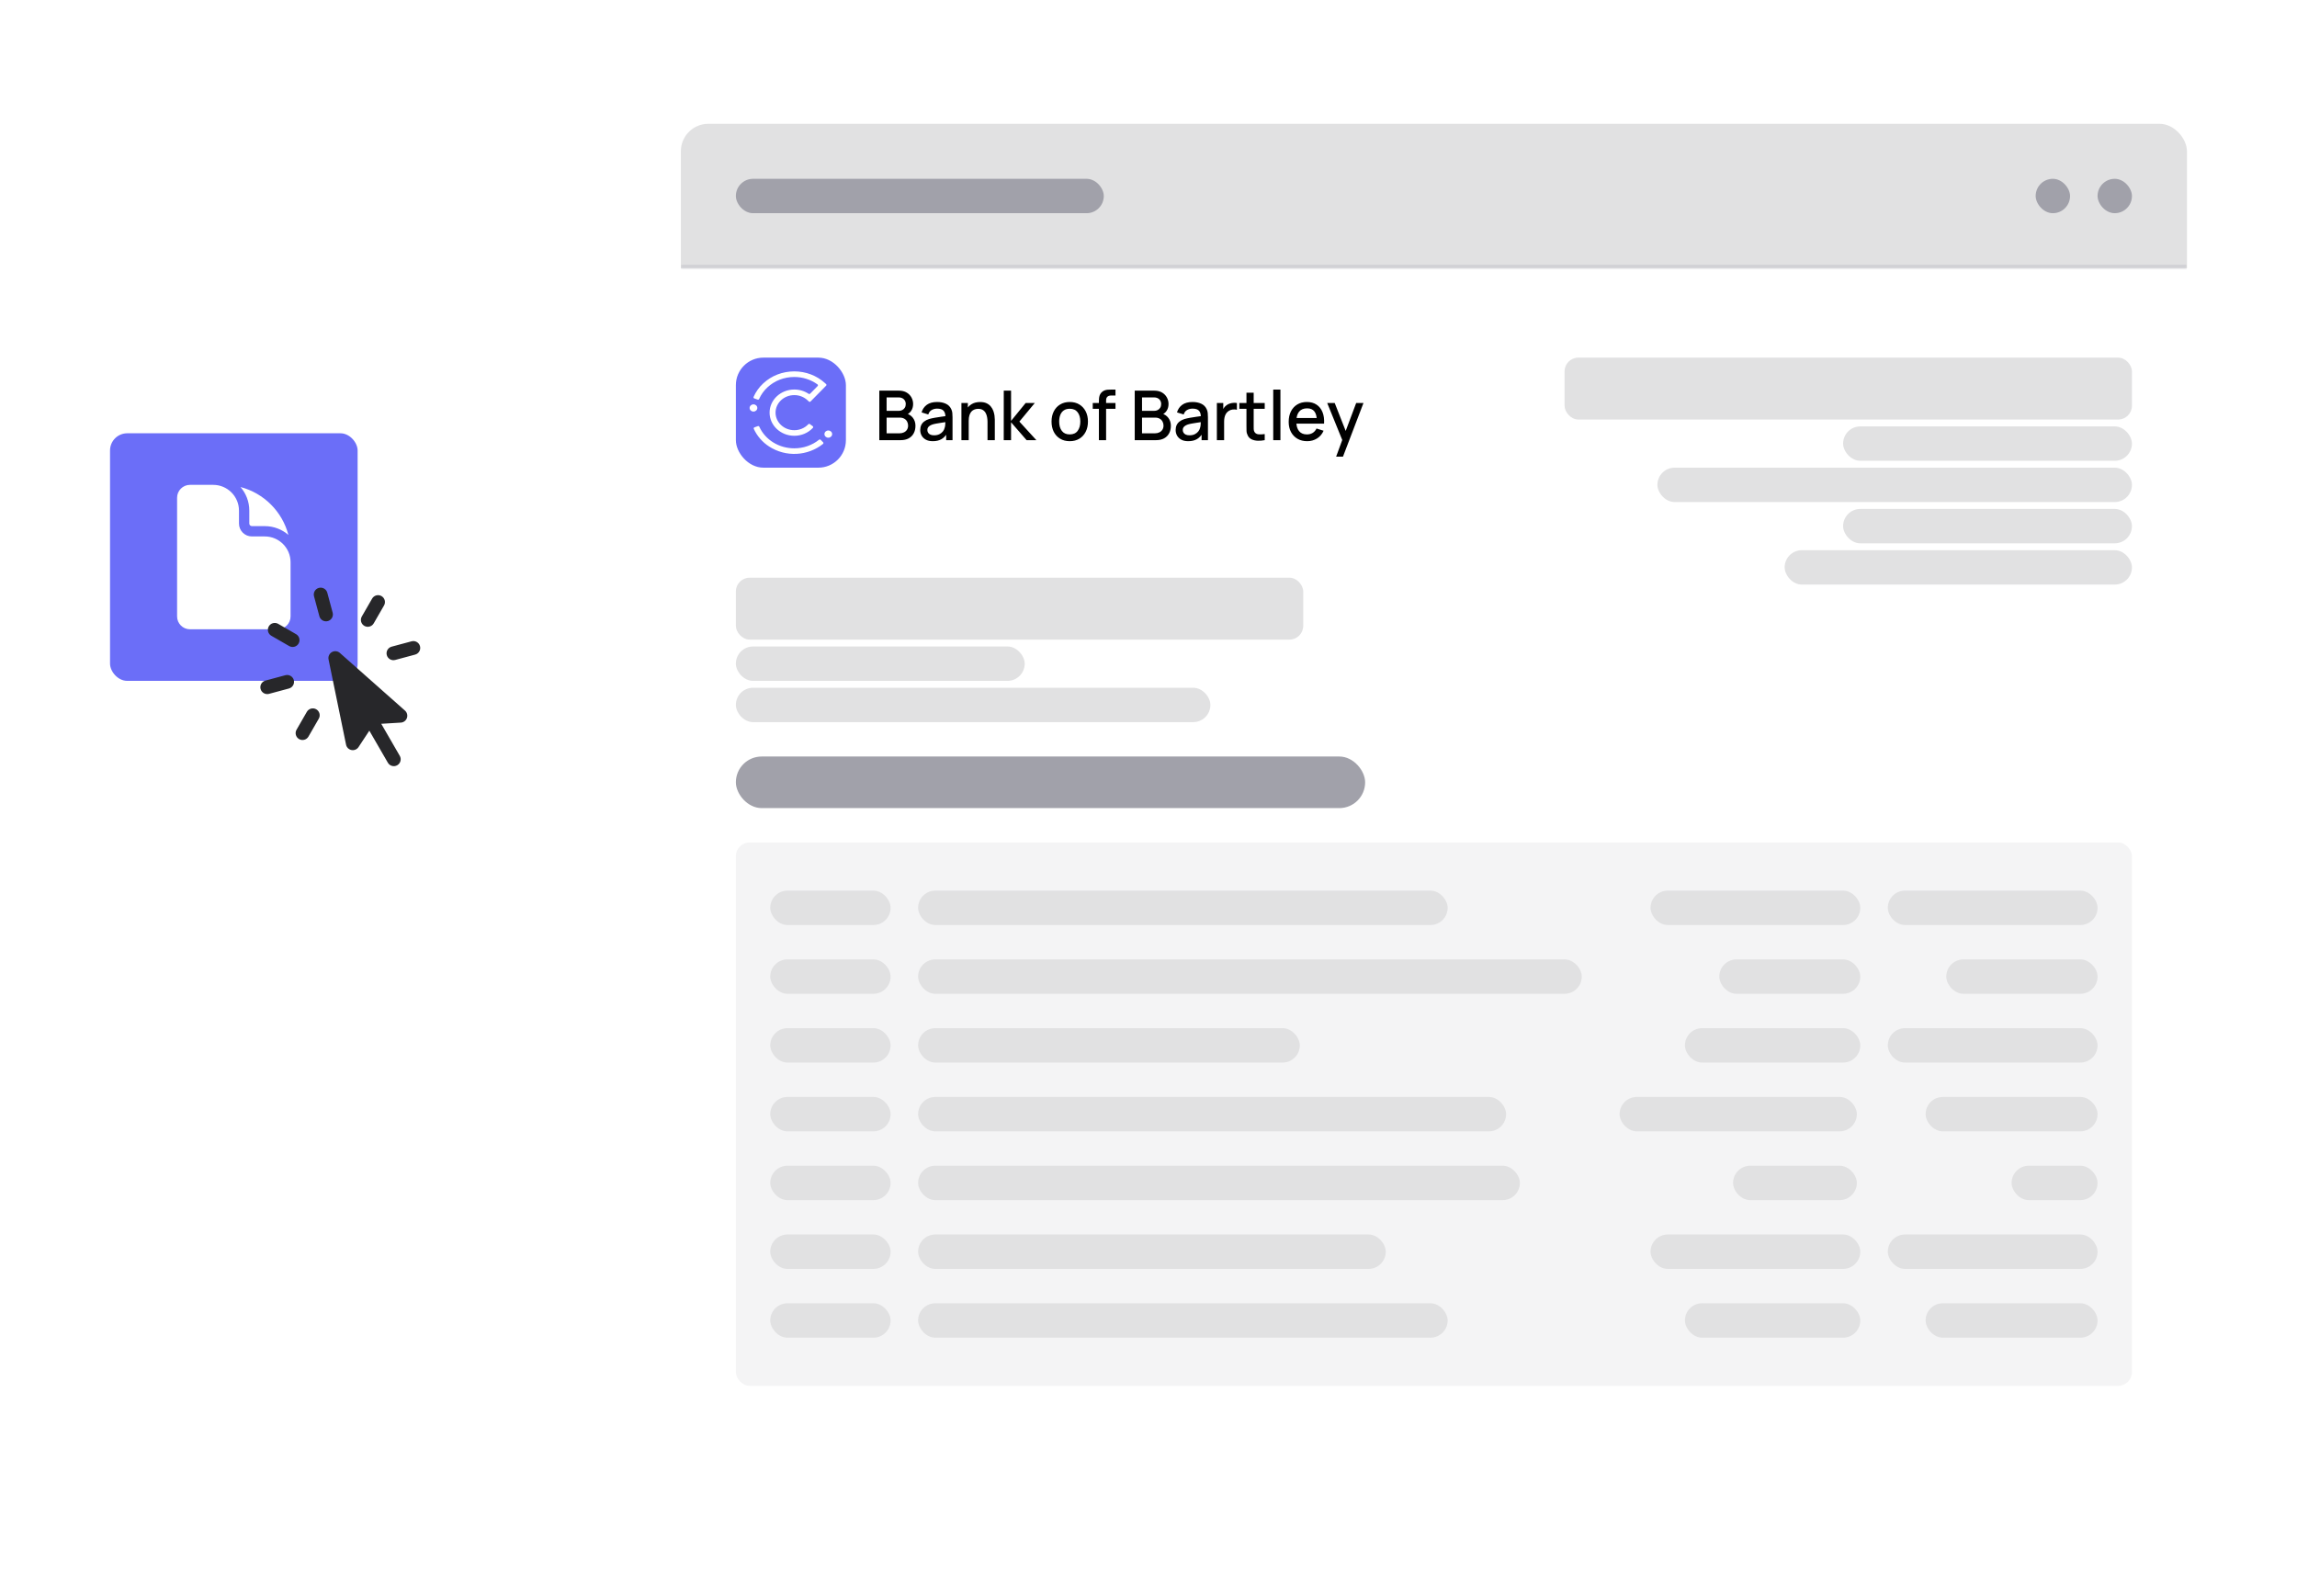 <svg width="668" height="464" viewBox="0 0 668 464" fill="none" xmlns="http://www.w3.org/2000/svg">
<g filter="url(#filter0_dd_131_5015)">
<g filter="url(#filter1_dd_131_5015)">
<g clip-path="url(#clip0_131_5015)">
<rect x="198" y="32" width="438" height="400" rx="8" fill="white"/>
<mask id="path-3-inside-1_131_5015" fill="white">
<path d="M198 40C198 35.582 201.582 32 206 32H628C632.418 32 636 35.582 636 40V74H198V40Z"/>
</mask>
<path d="M198 40C198 35.582 201.582 32 206 32H628C632.418 32 636 35.582 636 40V74H198V40Z" fill="#E1E1E2"/>
<path d="M198 32H636H198ZM636 75H198V73H636V75ZM198 74V32V74ZM636 32V74V32Z" fill="#D0D0D4" mask="url(#path-3-inside-1_131_5015)"/>
<rect x="214" y="48" width="107" height="10" rx="5" fill="#A1A1AA"/>
<rect x="592" y="48" width="10" height="10" rx="5" fill="#A1A1AA"/>
<rect x="610" y="48" width="10" height="10" rx="5" fill="#A1A1AA"/>
<rect x="214" y="100" width="32" height="32" rx="8" fill="#6B6EF8"/>
<path fill-rule="evenodd" clip-rule="evenodd" d="M230.987 105.63C228.031 105.63 225.251 106.709 223.16 108.668C222.137 109.62 221.322 110.762 220.761 112.027C220.728 112.105 220.665 112.166 220.587 112.2C220.508 112.234 220.419 112.237 220.338 112.208L219.344 111.855C219.302 111.84 219.263 111.817 219.23 111.786C219.197 111.756 219.17 111.72 219.152 111.68C219.134 111.639 219.124 111.596 219.123 111.552C219.123 111.508 219.132 111.464 219.149 111.423C219.799 109.951 220.747 108.621 221.936 107.514C224.354 105.248 227.57 104 230.99 104C234.321 104 237.477 105.195 239.876 107.365L240.236 107.692C240.268 107.721 240.295 107.757 240.313 107.796C240.332 107.836 240.342 107.878 240.343 107.922C240.344 107.965 240.337 108.009 240.321 108.049C240.305 108.09 240.28 108.127 240.249 108.158L235.71 112.763C235.68 112.794 235.643 112.819 235.603 112.836C235.563 112.853 235.519 112.862 235.475 112.863C235.431 112.864 235.388 112.856 235.347 112.841C235.306 112.825 235.268 112.801 235.237 112.772L234.84 112.399C233.805 111.43 232.422 110.893 230.987 110.901C227.983 110.901 225.541 113.188 225.541 116.001C225.541 118.813 227.986 121.101 230.987 121.101C231.755 121.106 232.516 120.954 233.221 120.655C233.925 120.355 234.558 119.916 235.077 119.364C235.133 119.306 235.21 119.269 235.292 119.263C235.374 119.256 235.455 119.279 235.521 119.328L236.352 119.94C236.389 119.967 236.42 120.002 236.442 120.042C236.465 120.082 236.479 120.126 236.483 120.172C236.487 120.217 236.481 120.263 236.466 120.306C236.451 120.349 236.427 120.389 236.395 120.422C235.029 121.892 233.081 122.728 230.987 122.728C227.026 122.728 223.806 119.709 223.806 116.001C223.806 112.292 227.029 109.275 230.987 109.275C232.475 109.268 233.929 109.704 235.157 110.524C235.222 110.569 235.302 110.59 235.382 110.583C235.462 110.576 235.537 110.541 235.593 110.485L237.778 108.27C237.811 108.238 237.836 108.198 237.852 108.155C237.868 108.112 237.874 108.066 237.871 108.02C237.867 107.975 237.854 107.93 237.831 107.89C237.809 107.85 237.778 107.815 237.74 107.787C235.786 106.378 233.418 105.622 230.987 105.63ZM220.813 120.089C222.559 123.917 226.518 126.373 230.986 126.373C233.618 126.382 236.17 125.497 238.202 123.869C238.267 123.815 238.351 123.788 238.436 123.792C238.521 123.797 238.601 123.832 238.66 123.892L239.369 124.621C239.401 124.654 239.425 124.691 239.441 124.733C239.457 124.775 239.464 124.819 239.461 124.863C239.459 124.907 239.447 124.95 239.427 124.99C239.407 125.03 239.378 125.065 239.344 125.094C237.162 126.831 234.468 127.844 231.653 127.983C228.839 128.123 226.053 127.382 223.702 125.868C221.732 124.601 220.173 122.813 219.21 120.713C219.192 120.673 219.183 120.629 219.183 120.585C219.182 120.541 219.192 120.497 219.209 120.457C219.227 120.416 219.253 120.379 219.286 120.349C219.319 120.319 219.357 120.295 219.4 120.279L220.388 119.915C220.469 119.885 220.557 119.887 220.637 119.919C220.716 119.952 220.779 120.013 220.813 120.089ZM220.239 114.638C220.239 114.055 219.738 113.589 219.12 113.589C218.501 113.589 218 114.059 218 114.638C218 115.217 218.501 115.687 219.12 115.687C219.738 115.687 220.239 115.218 220.239 114.638ZM242 122.236C242 122.816 241.499 123.286 240.88 123.286C240.262 123.286 239.761 122.816 239.761 122.236C239.761 121.656 240.262 121.185 240.88 121.185C241.499 121.185 242 121.656 242 122.236Z" fill="white"/>
<path d="M255.718 124V109.6H261.378C262.292 109.6 263.058 109.787 263.678 110.16C264.298 110.533 264.765 111.017 265.078 111.61C265.392 112.197 265.548 112.817 265.548 113.47C265.548 114.263 265.352 114.943 264.958 115.51C264.572 116.077 264.048 116.463 263.388 116.67L263.368 116.18C264.288 116.407 264.995 116.85 265.488 117.51C265.982 118.163 266.228 118.927 266.228 119.8C266.228 120.647 266.058 121.383 265.718 122.01C265.385 122.637 264.895 123.127 264.248 123.48C263.608 123.827 262.832 124 261.918 124H255.718ZM257.838 122.01H261.598C262.072 122.01 262.495 121.92 262.868 121.74C263.248 121.56 263.545 121.303 263.758 120.97C263.978 120.63 264.088 120.227 264.088 119.76C264.088 119.327 263.992 118.937 263.798 118.59C263.612 118.237 263.338 117.96 262.978 117.76C262.625 117.553 262.208 117.45 261.728 117.45H257.838V122.01ZM257.838 115.48H261.348C261.735 115.48 262.082 115.403 262.388 115.25C262.702 115.09 262.948 114.863 263.128 114.57C263.315 114.27 263.408 113.91 263.408 113.49C263.408 112.93 263.222 112.47 262.848 112.11C262.475 111.75 261.975 111.57 261.348 111.57H257.838V115.48ZM271.268 124.3C270.468 124.3 269.798 124.153 269.258 123.86C268.718 123.56 268.308 123.167 268.028 122.68C267.755 122.187 267.618 121.647 267.618 121.06C267.618 120.513 267.715 120.033 267.908 119.62C268.102 119.207 268.388 118.857 268.768 118.57C269.148 118.277 269.615 118.04 270.168 117.86C270.648 117.72 271.192 117.597 271.798 117.49C272.405 117.383 273.042 117.283 273.708 117.19C274.382 117.097 275.048 117.003 275.708 116.91L274.948 117.33C274.962 116.483 274.782 115.857 274.408 115.45C274.042 115.037 273.408 114.83 272.508 114.83C271.942 114.83 271.422 114.963 270.948 115.23C270.475 115.49 270.145 115.923 269.958 116.53L268.008 115.93C268.275 115.003 268.782 114.267 269.528 113.72C270.282 113.173 271.282 112.9 272.528 112.9C273.495 112.9 274.335 113.067 275.048 113.4C275.768 113.727 276.295 114.247 276.628 114.96C276.802 115.313 276.908 115.687 276.948 116.08C276.988 116.473 277.008 116.897 277.008 117.35V124H275.158V121.53L275.518 121.85C275.072 122.677 274.502 123.293 273.808 123.7C273.122 124.1 272.275 124.3 271.268 124.3ZM271.638 122.59C272.232 122.59 272.742 122.487 273.168 122.28C273.595 122.067 273.938 121.797 274.198 121.47C274.458 121.143 274.628 120.803 274.708 120.45C274.822 120.13 274.885 119.77 274.898 119.37C274.918 118.97 274.928 118.65 274.928 118.41L275.608 118.66C274.948 118.76 274.348 118.85 273.808 118.93C273.268 119.01 272.778 119.09 272.338 119.17C271.905 119.243 271.518 119.333 271.178 119.44C270.892 119.54 270.635 119.66 270.408 119.8C270.188 119.94 270.012 120.11 269.878 120.31C269.752 120.51 269.688 120.753 269.688 121.04C269.688 121.32 269.758 121.58 269.898 121.82C270.038 122.053 270.252 122.24 270.538 122.38C270.825 122.52 271.192 122.59 271.638 122.59ZM287.185 124V118.69C287.185 118.27 287.148 117.84 287.075 117.4C287.008 116.953 286.875 116.54 286.675 116.16C286.482 115.78 286.205 115.473 285.845 115.24C285.492 115.007 285.028 114.89 284.455 114.89C284.082 114.89 283.728 114.953 283.395 115.08C283.062 115.2 282.768 115.397 282.515 115.67C282.268 115.943 282.072 116.303 281.925 116.75C281.785 117.197 281.715 117.74 281.715 118.38L280.415 117.89C280.415 116.91 280.598 116.047 280.965 115.3C281.332 114.547 281.858 113.96 282.545 113.54C283.232 113.12 284.062 112.91 285.035 112.91C285.782 112.91 286.408 113.03 286.915 113.27C287.422 113.51 287.832 113.827 288.145 114.22C288.465 114.607 288.708 115.03 288.875 115.49C289.042 115.95 289.155 116.4 289.215 116.84C289.275 117.28 289.305 117.667 289.305 118V124H287.185ZM279.595 124V113.2H281.465V116.32H281.715V124H279.595ZM291.9 124L291.91 109.6H294.03V118.4L298.27 113.2H300.93L296.45 118.6L301.39 124H298.55L294.03 118.8V124H291.9ZM311.092 124.3C310.012 124.3 309.075 124.057 308.282 123.57C307.489 123.083 306.875 122.413 306.442 121.56C306.015 120.7 305.802 119.71 305.802 118.59C305.802 117.463 306.022 116.473 306.462 115.62C306.902 114.76 307.519 114.093 308.312 113.62C309.105 113.14 310.032 112.9 311.092 112.9C312.172 112.9 313.109 113.143 313.902 113.63C314.695 114.117 315.309 114.787 315.742 115.64C316.175 116.493 316.392 117.477 316.392 118.59C316.392 119.717 316.172 120.71 315.732 121.57C315.299 122.423 314.685 123.093 313.892 123.58C313.099 124.06 312.165 124.3 311.092 124.3ZM311.092 122.33C312.125 122.33 312.895 121.983 313.402 121.29C313.915 120.59 314.172 119.69 314.172 118.59C314.172 117.463 313.912 116.563 313.392 115.89C312.879 115.21 312.112 114.87 311.092 114.87C310.392 114.87 309.815 115.03 309.362 115.35C308.909 115.663 308.572 116.1 308.352 116.66C308.132 117.213 308.022 117.857 308.022 118.59C308.022 119.723 308.282 120.63 308.802 121.31C309.322 121.99 310.085 122.33 311.092 122.33ZM319.579 124V112.82C319.579 112.547 319.589 112.257 319.609 111.95C319.629 111.637 319.686 111.33 319.779 111.03C319.879 110.723 320.043 110.443 320.269 110.19C320.543 109.89 320.843 109.677 321.169 109.55C321.496 109.423 321.819 109.35 322.139 109.33C322.466 109.31 322.766 109.3 323.039 109.3H324.399V111.02H323.139C322.646 111.02 322.276 111.143 322.029 111.39C321.789 111.63 321.669 111.973 321.669 112.42V124H319.579ZM317.789 114.88V113.2H324.399V114.88H317.789ZM329.996 124V109.6H335.656C336.569 109.6 337.336 109.787 337.956 110.16C338.576 110.533 339.042 111.017 339.356 111.61C339.669 112.197 339.826 112.817 339.826 113.47C339.826 114.263 339.629 114.943 339.236 115.51C338.849 116.077 338.326 116.463 337.666 116.67L337.646 116.18C338.566 116.407 339.272 116.85 339.766 117.51C340.259 118.163 340.506 118.927 340.506 119.8C340.506 120.647 340.336 121.383 339.996 122.01C339.662 122.637 339.172 123.127 338.526 123.48C337.886 123.827 337.109 124 336.196 124H329.996ZM332.116 122.01H335.876C336.349 122.01 336.772 121.92 337.146 121.74C337.526 121.56 337.822 121.303 338.036 120.97C338.256 120.63 338.366 120.227 338.366 119.76C338.366 119.327 338.269 118.937 338.076 118.59C337.889 118.237 337.616 117.96 337.256 117.76C336.902 117.553 336.486 117.45 336.006 117.45H332.116V122.01ZM332.116 115.48H335.626C336.012 115.48 336.359 115.403 336.666 115.25C336.979 115.09 337.226 114.863 337.406 114.57C337.592 114.27 337.686 113.91 337.686 113.49C337.686 112.93 337.499 112.47 337.126 112.11C336.752 111.75 336.252 111.57 335.626 111.57H332.116V115.48ZM345.546 124.3C344.746 124.3 344.076 124.153 343.536 123.86C342.996 123.56 342.586 123.167 342.306 122.68C342.032 122.187 341.896 121.647 341.896 121.06C341.896 120.513 341.992 120.033 342.186 119.62C342.379 119.207 342.666 118.857 343.046 118.57C343.426 118.277 343.892 118.04 344.446 117.86C344.926 117.72 345.469 117.597 346.076 117.49C346.682 117.383 347.319 117.283 347.986 117.19C348.659 117.097 349.326 117.003 349.986 116.91L349.226 117.33C349.239 116.483 349.059 115.857 348.686 115.45C348.319 115.037 347.686 114.83 346.786 114.83C346.219 114.83 345.699 114.963 345.226 115.23C344.752 115.49 344.422 115.923 344.236 116.53L342.286 115.93C342.552 115.003 343.059 114.267 343.806 113.72C344.559 113.173 345.559 112.9 346.806 112.9C347.772 112.9 348.612 113.067 349.326 113.4C350.046 113.727 350.572 114.247 350.906 114.96C351.079 115.313 351.186 115.687 351.226 116.08C351.266 116.473 351.286 116.897 351.286 117.35V124H349.436V121.53L349.796 121.85C349.349 122.677 348.779 123.293 348.086 123.7C347.399 124.1 346.552 124.3 345.546 124.3ZM345.916 122.59C346.509 122.59 347.019 122.487 347.446 122.28C347.872 122.067 348.216 121.797 348.476 121.47C348.736 121.143 348.906 120.803 348.986 120.45C349.099 120.13 349.162 119.77 349.176 119.37C349.196 118.97 349.206 118.65 349.206 118.41L349.886 118.66C349.226 118.76 348.626 118.85 348.086 118.93C347.546 119.01 347.056 119.09 346.616 119.17C346.182 119.243 345.796 119.333 345.456 119.44C345.169 119.54 344.912 119.66 344.686 119.8C344.466 119.94 344.289 120.11 344.156 120.31C344.029 120.51 343.966 120.753 343.966 121.04C343.966 121.32 344.036 121.58 344.176 121.82C344.316 122.053 344.529 122.24 344.816 122.38C345.102 122.52 345.469 122.59 345.916 122.59ZM353.882 124V113.2H355.742V115.82L355.482 115.48C355.616 115.133 355.789 114.817 356.002 114.53C356.216 114.237 356.462 113.997 356.742 113.81C357.016 113.61 357.319 113.457 357.652 113.35C357.992 113.237 358.339 113.17 358.692 113.15C359.046 113.123 359.386 113.14 359.712 113.2V115.16C359.359 115.067 358.966 115.04 358.532 115.08C358.106 115.12 357.712 115.257 357.352 115.49C357.012 115.71 356.742 115.977 356.542 116.29C356.349 116.603 356.209 116.953 356.122 117.34C356.036 117.72 355.992 118.123 355.992 118.55V124H353.882ZM367.797 124C367.117 124.133 366.45 124.19 365.797 124.17C365.143 124.15 364.56 124.023 364.047 123.79C363.533 123.557 363.147 123.19 362.887 122.69C362.653 122.243 362.527 121.79 362.507 121.33C362.493 120.863 362.487 120.337 362.487 119.75V110.2H364.587V119.65C364.587 120.083 364.59 120.46 364.597 120.78C364.61 121.1 364.68 121.37 364.807 121.59C365.047 122.003 365.427 122.24 365.947 122.3C366.473 122.353 367.09 122.33 367.797 122.23V124ZM360.417 114.88V113.2H367.797V114.88H360.417ZM370.274 124V109.3H372.364V124H370.274ZM380.157 124.3C379.083 124.3 378.14 124.067 377.327 123.6C376.52 123.127 375.89 122.47 375.437 121.63C374.99 120.783 374.767 119.803 374.767 118.69C374.767 117.51 374.987 116.487 375.427 115.62C375.873 114.753 376.493 114.083 377.287 113.61C378.08 113.137 379.003 112.9 380.057 112.9C381.157 112.9 382.093 113.157 382.867 113.67C383.64 114.177 384.217 114.9 384.597 115.84C384.983 116.78 385.137 117.897 385.057 119.19H382.967V118.43C382.953 117.177 382.713 116.25 382.247 115.65C381.787 115.05 381.083 114.75 380.137 114.75C379.09 114.75 378.303 115.08 377.777 115.74C377.25 116.4 376.987 117.353 376.987 118.6C376.987 119.787 377.25 120.707 377.777 121.36C378.303 122.007 379.063 122.33 380.057 122.33C380.71 122.33 381.273 122.183 381.747 121.89C382.227 121.59 382.6 121.163 382.867 120.61L384.917 121.26C384.497 122.227 383.86 122.977 383.007 123.51C382.153 124.037 381.203 124.3 380.157 124.3ZM376.307 119.19V117.56H384.017V119.19H376.307ZM388.565 128.8L390.655 123.11L390.685 124.79L385.975 113.2H388.155L391.675 122.15H391.035L394.395 113.2H396.515L390.555 128.8H388.565Z" fill="black"/>
<rect x="214" y="164" width="165" height="18" rx="4" fill="#E1E1E2"/>
<rect x="214" y="184" width="84" height="10" rx="5" fill="#E1E1E2"/>
<rect x="214" y="196" width="138" height="10" rx="5" fill="#E1E1E2"/>
<rect x="455" y="100" width="165" height="18" rx="4" fill="#E1E1E2"/>
<rect x="536" y="120" width="84" height="10" rx="5" fill="#E1E1E2"/>
<rect x="482" y="132" width="138" height="10" rx="5" fill="#E1E1E2"/>
<rect x="536" y="144" width="84" height="10" rx="5" fill="#E1E1E2"/>
<rect x="519" y="156" width="101" height="10" rx="5" fill="#E1E1E2"/>
<rect x="214" y="216" width="183" height="15" rx="7.5" fill="#A1A1AA"/>
<rect x="214" y="241" width="406" height="158" rx="4" fill="#F4F4F5"/>
<rect x="224" y="255" width="35" height="10" rx="5" fill="#E1E1E2"/>
<rect x="267" y="255" width="154" height="10" rx="5" fill="#E1E1E2"/>
<rect x="480" y="255" width="61" height="10" rx="5" fill="#E1E1E2"/>
<rect x="549" y="255" width="61" height="10" rx="5" fill="#E1E1E2"/>
<rect x="224" y="275" width="35" height="10" rx="5" fill="#E1E1E2"/>
<rect x="267" y="275" width="193" height="10" rx="5" fill="#E1E1E2"/>
<rect x="500" y="275" width="41" height="10" rx="5" fill="#E1E1E2"/>
<rect x="566" y="275" width="44" height="10" rx="5" fill="#E1E1E2"/>
<rect x="224" y="295" width="35" height="10" rx="5" fill="#E1E1E2"/>
<rect x="267" y="295" width="111" height="10" rx="5" fill="#E1E1E2"/>
<rect x="490" y="295" width="51" height="10" rx="5" fill="#E1E1E2"/>
<rect x="549" y="295" width="61" height="10" rx="5" fill="#E1E1E2"/>
<rect x="224" y="315" width="35" height="10" rx="5" fill="#E1E1E2"/>
<rect x="267" y="315" width="171" height="10" rx="5" fill="#E1E1E2"/>
<rect x="471" y="315" width="69" height="10" rx="5" fill="#E1E1E2"/>
<rect x="560" y="315" width="50" height="10" rx="5" fill="#E1E1E2"/>
<rect x="224" y="335" width="35" height="10" rx="5" fill="#E1E1E2"/>
<rect x="267" y="335" width="175" height="10" rx="5" fill="#E1E1E2"/>
<rect x="504" y="335" width="36" height="10" rx="5" fill="#E1E1E2"/>
<rect x="585" y="335" width="25" height="10" rx="5" fill="#E1E1E2"/>
<rect x="224" y="355" width="35" height="10" rx="5" fill="#E1E1E2"/>
<rect x="267" y="355" width="136" height="10" rx="5" fill="#E1E1E2"/>
<rect x="480" y="355" width="61" height="10" rx="5" fill="#E1E1E2"/>
<rect x="549" y="355" width="61" height="10" rx="5" fill="#E1E1E2"/>
<rect x="224" y="375" width="35" height="10" rx="5" fill="#E1E1E2"/>
<rect x="267" y="375" width="154" height="10" rx="5" fill="#E1E1E2"/>
<rect x="490" y="375" width="51" height="10" rx="5" fill="#E1E1E2"/>
<rect x="560" y="375" width="50" height="10" rx="5" fill="#E1E1E2"/>
</g>
</g>
<g filter="url(#filter2_dd_131_5015)">
<rect x="32" y="122" width="72" height="72" rx="5" fill="#6B6EF8"/>
<path d="M55.25 137C53.179 137 51.5 138.679 51.5 140.75V175.25C51.5 177.321 53.179 179 55.25 179H80.75C82.821 179 84.5 177.321 84.5 175.25V159.5C84.5 155.358 81.142 152 77 152H73.25C71.179 152 69.5 150.321 69.5 148.25V144.5C69.5 140.358 66.142 137 62 137H55.25Z" fill="white"/>
<path d="M69.942 137.632C71.536 139.473 72.5 141.874 72.5 144.5V148.25C72.5 148.664 72.836 149 73.25 149H77C79.626 149 82.027 149.964 83.868 151.558C82.092 144.76 76.74 139.408 69.942 137.632Z" fill="white"/>
</g>
<g clip-path="url(#clip1_131_5015)">
<g filter="url(#filter3_dd_131_5015)">
<path fill-rule="evenodd" clip-rule="evenodd" d="M92.734 166.959C93.801 166.673 94.898 167.305 95.185 168.372L96.742 174.166C97.029 175.233 96.396 176.33 95.329 176.617C94.263 176.903 93.166 176.271 92.879 175.204L91.322 169.41C91.035 168.343 91.668 167.246 92.734 166.959ZM78.169 178.152C78.721 177.195 79.944 176.866 80.901 177.418L86.099 180.414C87.056 180.966 87.385 182.189 86.833 183.145C86.281 184.102 85.058 184.431 84.102 183.879L78.903 180.883C77.946 180.331 77.618 179.108 78.169 178.152ZM110.948 169.344C111.905 169.896 112.233 171.119 111.682 172.076L108.685 177.274C108.134 178.231 106.911 178.559 105.954 178.008C104.997 177.456 104.668 176.233 105.22 175.276L108.216 170.078C108.768 169.121 109.991 168.792 110.948 169.344ZM96.507 185.638C97.252 185.207 98.189 185.302 98.834 185.872L117.774 202.644C118.379 203.18 118.602 204.028 118.338 204.793C118.075 205.558 117.376 206.088 116.569 206.137L110.871 206.483L116.259 215.802C116.812 216.758 116.485 217.981 115.529 218.534C114.573 219.087 113.35 218.76 112.797 217.804L107.408 208.486L104.267 213.251C103.821 213.927 103.013 214.268 102.219 214.115C101.424 213.962 100.8 213.345 100.638 212.553L95.549 187.772C95.375 186.929 95.761 186.069 96.507 185.638ZM75.784 196.365C75.498 195.298 76.13 194.201 77.197 193.914L82.991 192.357C84.058 192.071 85.155 192.703 85.442 193.77C85.728 194.837 85.096 195.934 84.029 196.22L78.235 197.777C77.168 198.064 76.071 197.432 75.784 196.365ZM112.483 186.504C112.196 185.437 112.829 184.34 113.895 184.054L119.69 182.497C120.756 182.21 121.854 182.842 122.14 183.909C122.427 184.976 121.794 186.073 120.728 186.36L114.933 187.917C113.867 188.203 112.769 187.571 112.483 186.504ZM91.971 202.266C92.928 202.818 93.256 204.041 92.705 204.998L89.708 210.196C89.157 211.153 87.934 211.482 86.977 210.93C86.02 210.378 85.691 209.155 86.243 208.198L89.239 203C89.791 202.043 91.014 201.715 91.971 202.266Z" fill="#27272A"/>
</g>
</g>
</g>
<defs>
<filter id="filter0_dd_131_5015" x="-20" y="-20" width="708" height="504" filterUnits="userSpaceOnUse" color-interpolation-filters="sRGB">
<feFlood flood-opacity="0" result="BackgroundImageFix"/>
<feColorMatrix in="SourceAlpha" type="matrix" values="0 0 0 0 0 0 0 0 0 0 0 0 0 0 0 0 0 0 127 0" result="hardAlpha"/>
<feMorphology radius="6" operator="erode" in="SourceAlpha" result="effect1_dropShadow_131_5015"/>
<feOffset/>
<feGaussianBlur stdDeviation="5"/>
<feComposite in2="hardAlpha" operator="out"/>
<feColorMatrix type="matrix" values="0 0 0 0 0 0 0 0 0 0 0 0 0 0 0 0 0 0 0.1 0"/>
<feBlend mode="normal" in2="BackgroundImageFix" result="effect1_dropShadow_131_5015"/>
<feColorMatrix in="SourceAlpha" type="matrix" values="0 0 0 0 0 0 0 0 0 0 0 0 0 0 0 0 0 0 127 0" result="hardAlpha"/>
<feMorphology radius="5" operator="erode" in="SourceAlpha" result="effect2_dropShadow_131_5015"/>
<feOffset/>
<feGaussianBlur stdDeviation="12.5"/>
<feComposite in2="hardAlpha" operator="out"/>
<feColorMatrix type="matrix" values="0 0 0 0 0 0 0 0 0 0 0 0 0 0 0 0 0 0 0.1 0"/>
<feBlend mode="normal" in2="effect1_dropShadow_131_5015" result="effect2_dropShadow_131_5015"/>
<feBlend mode="normal" in="SourceGraphic" in2="effect2_dropShadow_131_5015" result="shape"/>
</filter>
<filter id="filter1_dd_131_5015" x="185" y="19" width="464" height="426" filterUnits="userSpaceOnUse" color-interpolation-filters="sRGB">
<feFlood flood-opacity="0" result="BackgroundImageFix"/>
<feColorMatrix in="SourceAlpha" type="matrix" values="0 0 0 0 0 0 0 0 0 0 0 0 0 0 0 0 0 0 127 0" result="hardAlpha"/>
<feMorphology radius="1" operator="erode" in="SourceAlpha" result="effect1_dropShadow_131_5015"/>
<feOffset dy="4"/>
<feGaussianBlur stdDeviation="3"/>
<feComposite in2="hardAlpha" operator="out"/>
<feColorMatrix type="matrix" values="0 0 0 0 0 0 0 0 0 0 0 0 0 0 0 0 0 0 0.1 0"/>
<feBlend mode="normal" in2="BackgroundImageFix" result="effect1_dropShadow_131_5015"/>
<feColorMatrix in="SourceAlpha" type="matrix" values="0 0 0 0 0 0 0 0 0 0 0 0 0 0 0 0 0 0 127 0" result="hardAlpha"/>
<feMorphology radius="2" operator="erode" in="SourceAlpha" result="effect2_dropShadow_131_5015"/>
<feOffset/>
<feGaussianBlur stdDeviation="7.5"/>
<feComposite in2="hardAlpha" operator="out"/>
<feColorMatrix type="matrix" values="0 0 0 0 0 0 0 0 0 0 0 0 0 0 0 0 0 0 0.1 0"/>
<feBlend mode="normal" in2="effect1_dropShadow_131_5015" result="effect2_dropShadow_131_5015"/>
<feBlend mode="normal" in="SourceGraphic" in2="effect2_dropShadow_131_5015" result="shape"/>
</filter>
<filter id="filter2_dd_131_5015" x="19" y="109" width="98" height="98" filterUnits="userSpaceOnUse" color-interpolation-filters="sRGB">
<feFlood flood-opacity="0" result="BackgroundImageFix"/>
<feColorMatrix in="SourceAlpha" type="matrix" values="0 0 0 0 0 0 0 0 0 0 0 0 0 0 0 0 0 0 127 0" result="hardAlpha"/>
<feMorphology radius="1" operator="erode" in="SourceAlpha" result="effect1_dropShadow_131_5015"/>
<feOffset dy="4"/>
<feGaussianBlur stdDeviation="3"/>
<feComposite in2="hardAlpha" operator="out"/>
<feColorMatrix type="matrix" values="0 0 0 0 0 0 0 0 0 0 0 0 0 0 0 0 0 0 0.1 0"/>
<feBlend mode="normal" in2="BackgroundImageFix" result="effect1_dropShadow_131_5015"/>
<feColorMatrix in="SourceAlpha" type="matrix" values="0 0 0 0 0 0 0 0 0 0 0 0 0 0 0 0 0 0 127 0" result="hardAlpha"/>
<feMorphology radius="2" operator="erode" in="SourceAlpha" result="effect2_dropShadow_131_5015"/>
<feOffset/>
<feGaussianBlur stdDeviation="7.5"/>
<feComposite in2="hardAlpha" operator="out"/>
<feColorMatrix type="matrix" values="0 0 0 0 0 0 0 0 0 0 0 0 0 0 0 0 0 0 0.1 0"/>
<feBlend mode="normal" in2="effect1_dropShadow_131_5015" result="effect2_dropShadow_131_5015"/>
<feBlend mode="normal" in="SourceGraphic" in2="effect2_dropShadow_131_5015" result="shape"/>
</filter>
<filter id="filter3_dd_131_5015" x="62.715" y="153.89" width="72.494" height="77.913" filterUnits="userSpaceOnUse" color-interpolation-filters="sRGB">
<feFlood flood-opacity="0" result="BackgroundImageFix"/>
<feColorMatrix in="SourceAlpha" type="matrix" values="0 0 0 0 0 0 0 0 0 0 0 0 0 0 0 0 0 0 127 0" result="hardAlpha"/>
<feMorphology radius="1" operator="erode" in="SourceAlpha" result="effect1_dropShadow_131_5015"/>
<feOffset dy="4"/>
<feGaussianBlur stdDeviation="3"/>
<feComposite in2="hardAlpha" operator="out"/>
<feColorMatrix type="matrix" values="0 0 0 0 0 0 0 0 0 0 0 0 0 0 0 0 0 0 0.1 0"/>
<feBlend mode="normal" in2="BackgroundImageFix" result="effect1_dropShadow_131_5015"/>
<feColorMatrix in="SourceAlpha" type="matrix" values="0 0 0 0 0 0 0 0 0 0 0 0 0 0 0 0 0 0 127 0" result="hardAlpha"/>
<feMorphology radius="2" operator="erode" in="SourceAlpha" result="effect2_dropShadow_131_5015"/>
<feOffset/>
<feGaussianBlur stdDeviation="7.5"/>
<feComposite in2="hardAlpha" operator="out"/>
<feColorMatrix type="matrix" values="0 0 0 0 0 0 0 0 0 0 0 0 0 0 0 0 0 0 0.1 0"/>
<feBlend mode="normal" in2="effect1_dropShadow_131_5015" result="effect2_dropShadow_131_5015"/>
<feBlend mode="normal" in="SourceGraphic" in2="effect2_dropShadow_131_5015" result="shape"/>
</filter>
<clipPath id="clip0_131_5015">
<rect x="198" y="32" width="438" height="400" rx="8" fill="white"/>
</clipPath>
<clipPath id="clip1_131_5015">
<rect width="64" height="64" fill="white" transform="translate(60.792 171.4) rotate(-15.04)"/>
</clipPath>
</defs>
</svg>
